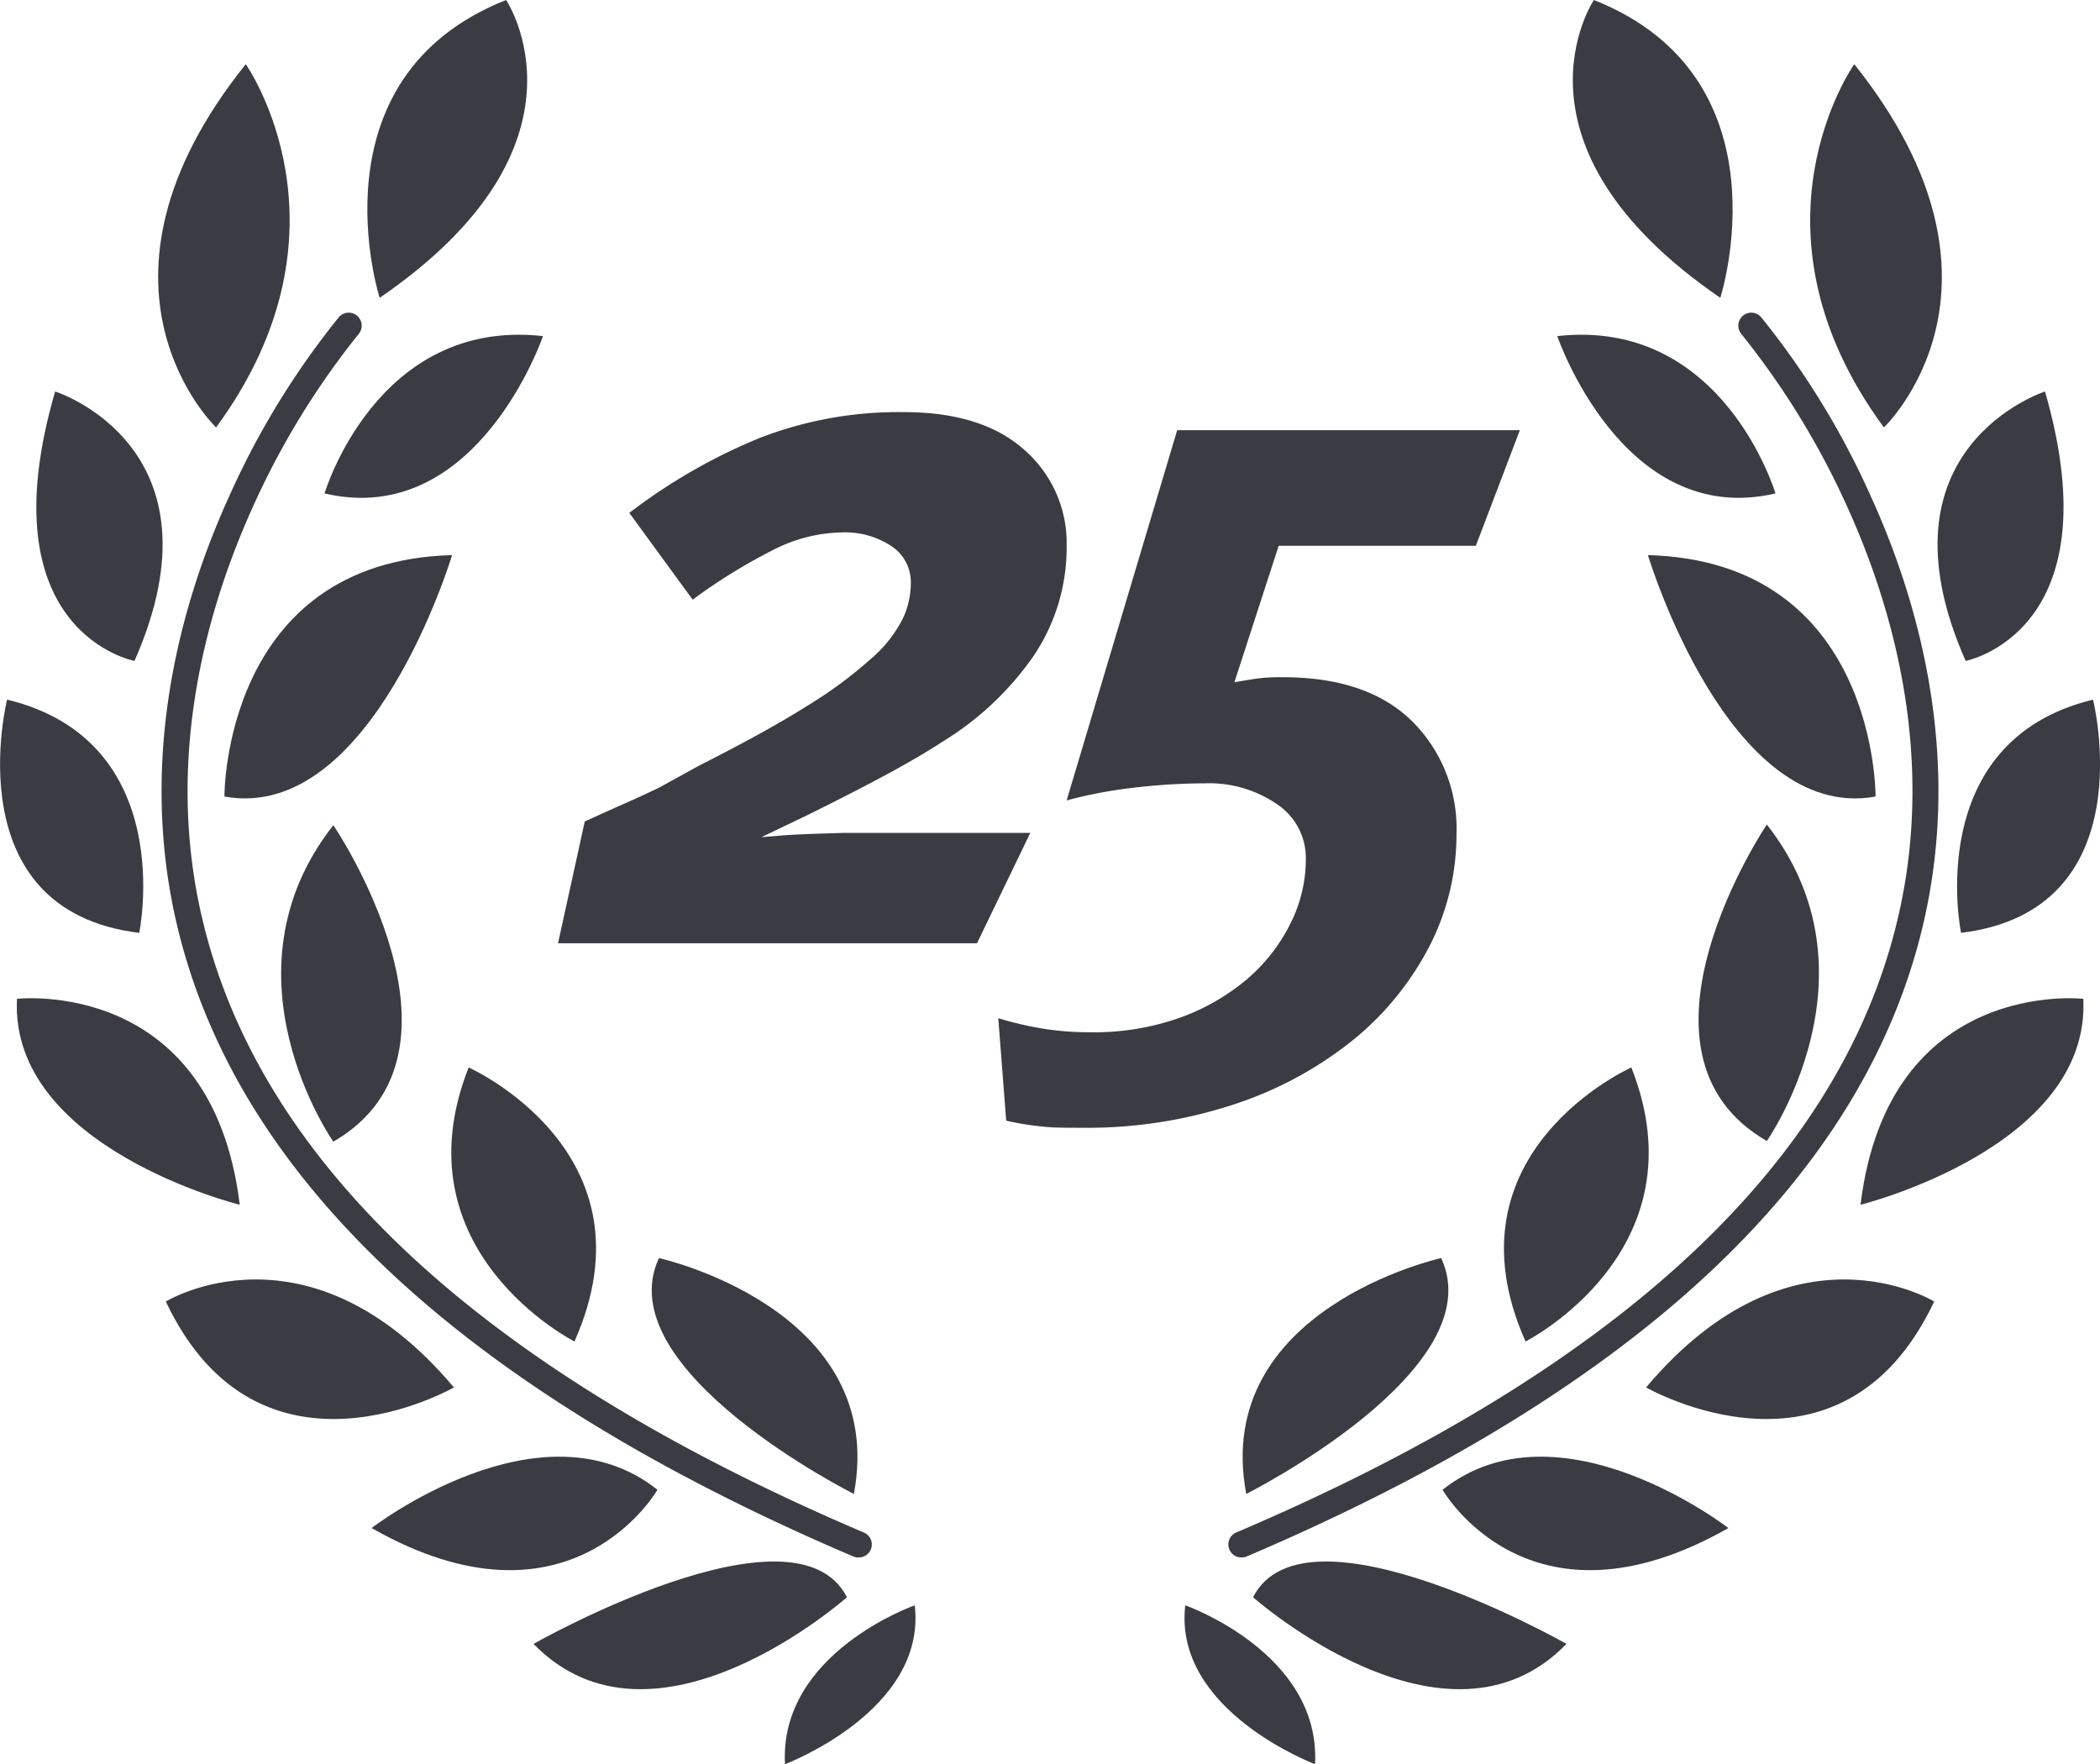 <?xml version="1.0" encoding="UTF-8"?> <svg xmlns="http://www.w3.org/2000/svg" viewBox="0 0 150.83 126.71"> <defs> <style>.cls-1{fill:#3a3b43;}</style> </defs> <title>Asset 2</title> <g id="Layer_2" data-name="Layer 2"> <g id="Objects"> <path class="cls-1" d="M118.23,99.65c10.48-12.45,20.69-6.17,20.69-6.17C132.21,107.7,118.23,99.65,118.23,99.65Z"></path> <path class="cls-1" d="M89.16,111.86a.92.92,0,0,1-.86-.57.93.93,0,0,1,.49-1.22c27.45-11.69,43.44-26.56,47.54-44.2,2.73-11.71-.48-22.47-3.64-29.44A57.69,57.69,0,0,0,125.08,24a.93.93,0,0,1,1.41-1.22,58.27,58.27,0,0,1,7.89,12.89c3.29,7.23,6.61,18.41,3.77,30.63-4.24,18.26-20.6,33.56-48.63,45.5A.92.92,0,0,1,89.16,111.86Z"></path> <path class="cls-1" d="M114.48,0c14.15,5.61,9.08,21.39,9.08,21.39C107.49,10.38,114.48,0,114.48,0Z"></path> <path class="cls-1" d="M133.18,4.61c12.78,16,2.13,26.09,2.13,26.09C124.8,16.43,133.18,4.61,133.18,4.61Z"></path> <path class="cls-1" d="M111.85,24.14c11.93-1.33,15.67,11.3,15.67,11.3C116.56,38,111.85,24.14,111.85,24.14Z"></path> <path class="cls-1" d="M146.88,28.12c5,17.3-5.7,19.35-5.7,19.35C134.4,32.12,146.88,28.12,146.88,28.12Z"></path> <path class="cls-1" d="M118.36,39.87c16.5.45,16.35,17.34,16.35,17.34C124.13,59.13,118.36,39.87,118.36,39.87Z"></path> <path class="cls-1" d="M126.9,59.22c8.42,10.73,0,22.73,0,22.73C115.87,75.6,126.9,59.22,126.9,59.22Z"></path> <path class="cls-1" d="M117.17,76.67c5.21,13.2-7.6,19.68-7.6,19.68C103.51,82.74,117.17,76.67,117.17,76.67Z"></path> <path class="cls-1" d="M89.51,107.3c-2.5-13.3,14-16.94,14-16.94C107.25,98.39,89.51,107.3,89.51,107.3Z"></path> <path class="cls-1" d="M140.85,67c13.28-1.61,9.48-16.75,9.48-16.75C138,53.24,140.85,67,140.85,67Z"></path> <path class="cls-1" d="M133.63,86.53c2-16.39,16-14.79,16-14.79C150.16,82.43,133.63,86.53,133.63,86.53Z"></path> <path class="cls-1" d="M124.14,109.75C109.8,117.9,103.61,107,103.61,107,112,100.36,124.14,109.75,124.14,109.75Z"></path> <path class="cls-1" d="M112.51,118.07C103.85,127,90,114.72,90,114.72,93.73,107.4,112.51,118.07,112.51,118.07Z"></path> <path class="cls-1" d="M85.13,115.3s9.75,3.42,9.32,11.41C94.45,126.71,84.25,122.88,85.13,115.3Z"></path> <path class="cls-1" d="M11.91,93.48S22.12,87.2,32.6,99.65C32.6,99.65,18.62,107.7,11.91,93.48Z"></path> <path class="cls-1" d="M61.67,111.86a.93.93,0,0,0,.37-1.79C34.59,98.38,18.6,83.51,14.5,65.87,11.77,54.16,15,43.4,18.15,36.43A57.44,57.44,0,0,1,25.75,24a.93.93,0,0,0-1.41-1.22,58.27,58.27,0,0,0-7.89,12.89c-3.29,7.23-6.61,18.41-3.77,30.63,4.25,18.26,20.61,33.56,48.63,45.5A.92.92,0,0,0,61.67,111.86Z"></path> <path class="cls-1" d="M27.27,21.39S22.19,5.61,36.35,0C36.35,0,43.34,10.38,27.27,21.39Z"></path> <path class="cls-1" d="M15.52,30.7S4.87,20.57,17.65,4.61C17.65,4.61,26,16.43,15.52,30.7Z"></path> <path class="cls-1" d="M23.31,35.44S27.05,22.81,39,24.14C39,24.14,34.27,38,23.31,35.44Z"></path> <path class="cls-1" d="M9.66,47.47s-10.75-2-5.7-19.35C4,28.12,16.43,32.12,9.66,47.47Z"></path> <path class="cls-1" d="M16.12,57.21S16,40.32,32.47,39.87C32.47,39.87,26.7,59.13,16.12,57.21Z"></path> <path class="cls-1" d="M23.94,82s-8.43-12,0-22.73C23.93,59.22,35,75.6,23.94,82Z"></path> <path class="cls-1" d="M41.26,96.35s-12.81-6.48-7.6-19.68C33.66,76.67,47.32,82.74,41.26,96.35Z"></path> <path class="cls-1" d="M47.33,90.36s16.49,3.64,14,16.94C61.32,107.3,43.58,98.39,47.33,90.36Z"></path> <path class="cls-1" d="M.51,50.25S-3.3,65.39,10,67C10,67,12.87,53.24.51,50.25Z"></path> <path class="cls-1" d="M1.22,71.74s14-1.6,16,14.79C17.2,86.53.67,82.43,1.22,71.74Z"></path> <path class="cls-1" d="M47.22,107S41,117.9,26.69,109.75C26.69,109.75,38.85,100.36,47.22,107Z"></path> <path class="cls-1" d="M60.83,114.72S47,127,38.32,118.07C38.32,118.07,57.1,107.4,60.83,114.72Z"></path> <path class="cls-1" d="M56.38,126.71c-.43-8,9.32-11.41,9.32-11.41C66.58,122.88,56.38,126.71,56.38,126.71Z"></path> <path class="cls-1" d="M76.61,39.18a13.9,13.9,0,0,1-2.38,7.94,21.79,21.79,0,0,1-6.5,6.13c-1.54,1-3.08,1.86-4.62,2.68S59.86,57.62,58,58.54l-3.32,1.59L56.25,60c.68-.05,1.38-.08,2.14-.11l2.26-.07,2,0H74l-3.83,7.93H40.08L42,59l1.81-.82,1.55-.69q.82-.36,2-.93L50.19,55c3.23-1.63,5.82-3.06,7.8-4.31a31.15,31.15,0,0,0,4.61-3.41,9.43,9.43,0,0,0,2.24-2.84,6.06,6.06,0,0,0,.58-2.51,3.11,3.11,0,0,0-1.37-2.69,6,6,0,0,0-3.54-1,11.11,11.11,0,0,0-4.76,1.15,40.34,40.34,0,0,0-6,3.68l-4.55-6.23a40.66,40.66,0,0,1,9.38-5.39A27.59,27.59,0,0,1,64.91,29.6q5.64,0,8.67,2.72A8.87,8.87,0,0,1,76.61,39.18Z"></path> <path class="cls-1" d="M106,39.2H91.84L88.66,49c.81-.14,1.43-.24,1.84-.29a14.21,14.21,0,0,1,1.63-.07q6.06,0,9.27,3.14a10.85,10.85,0,0,1,3.21,8.12,17.56,17.56,0,0,1-1.91,8,21.29,21.29,0,0,1-5.41,6.71,27,27,0,0,1-8.48,4.65A33.61,33.61,0,0,1,77.69,81c-1.15,0-2.07,0-2.74-.08a20.51,20.51,0,0,1-2.68-.43l-.57-7.36a24.69,24.69,0,0,0,3.46.79,21.28,21.28,0,0,0,3.11.22,18.43,18.43,0,0,0,6.35-1,15.69,15.69,0,0,0,4.91-2.78,12.66,12.66,0,0,0,3.14-4,10.28,10.28,0,0,0,1.12-4.62,4.64,4.64,0,0,0-2.1-4,8.6,8.6,0,0,0-5.12-1.48,44.93,44.93,0,0,0-5.17.32,32.48,32.48,0,0,0-4.79.91L84.55,30.9h24.61Z"></path> </g> </g> </svg> 